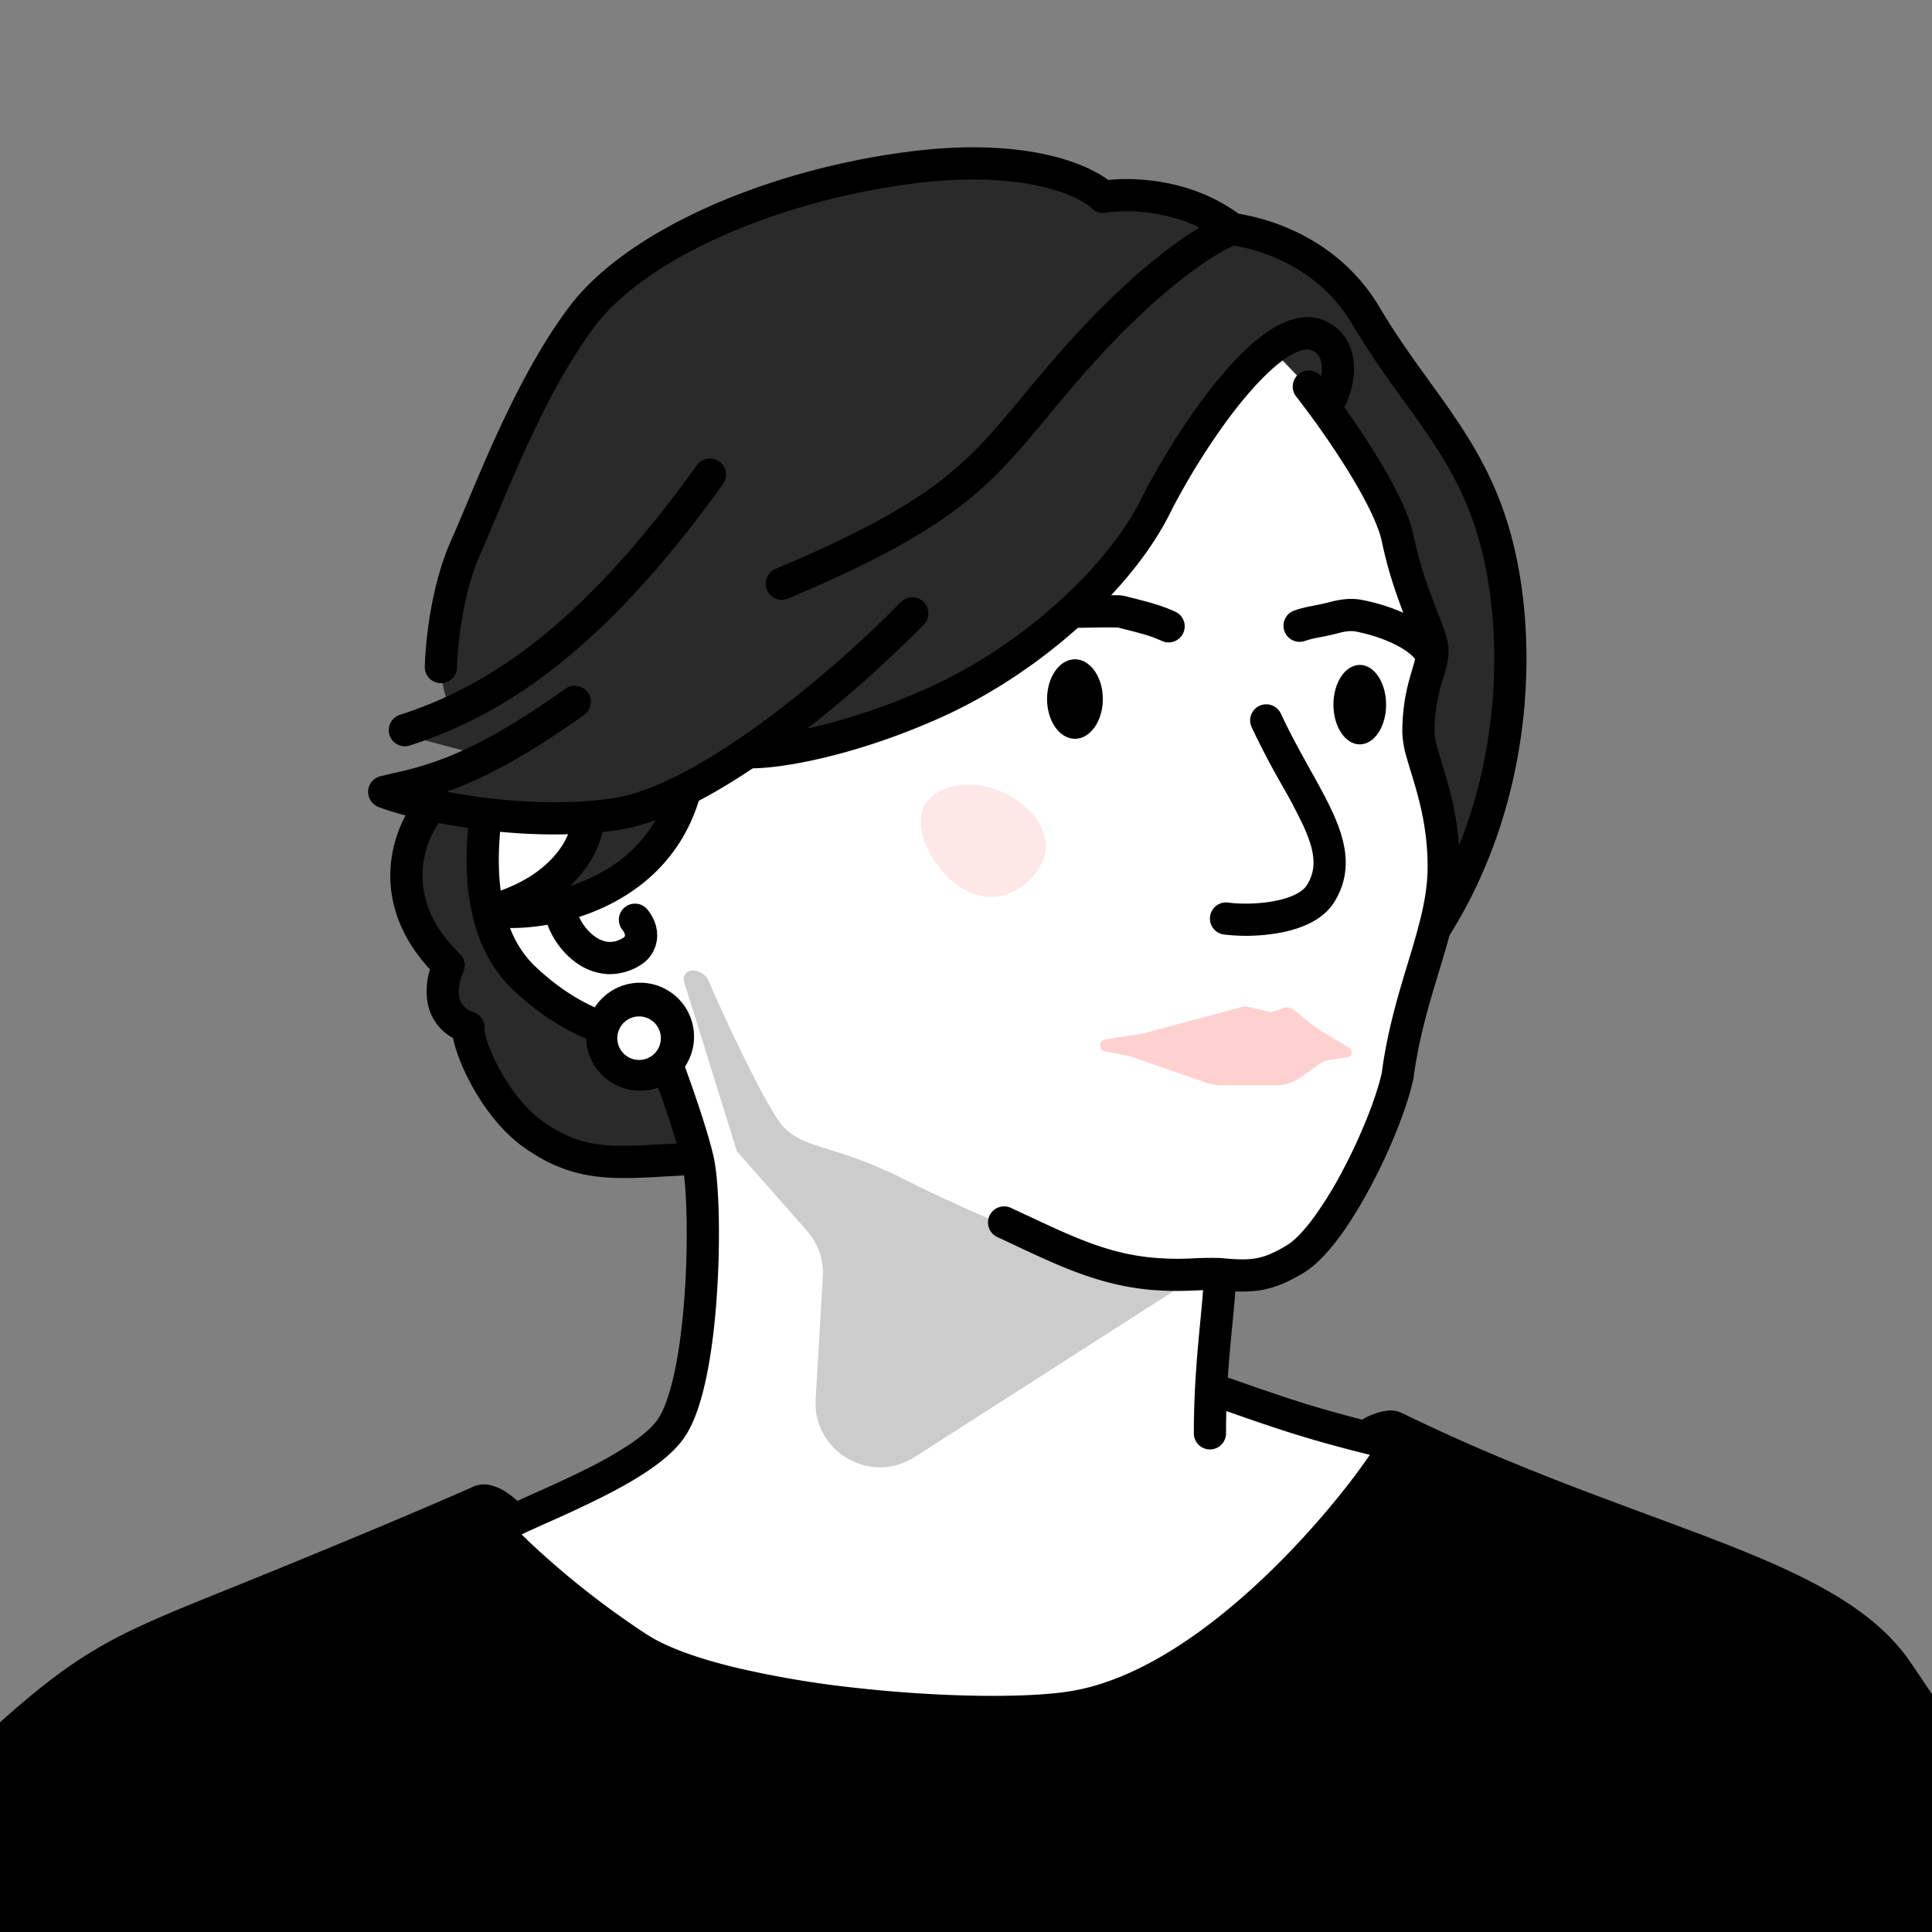 <svg xmlns="http://www.w3.org/2000/svg" width="45" height="45" fill="none"><rect width="100%" height="100%" fill="#808080" stroke="none"/><g clip-path="url(#a)"><path fill="#fff" d="M15.63 33.179c-.762 1.143-2.986 2.064-4.002 2.382.892.845 2.94 2.69 4.002 3.306 1.327.77 3.16 1.08 6.67 1.165 3.511.085 5.857-1.422 7.004-2.74.918-1.055 2.267-2.906 2.826-3.7l-3.46-.975-.42-2.867c.086.029.692-.03 1.5-.25 1.01-.274 1.952-1.986 2.38-2.997.342-.808.99-3.51 1.27-4.76.334-1.268 0-3.666-.333-4.428-.267-.61.111-1.843.333-2.383a27.766 27.766 0 0 0-1.334-3.382c-.686-1.449-1.175-2.287-1.334-2.525.715-1.096.096-1.287-.714-.953-.81.333-1.287 1.143-2.525 2.715-1.239 1.572-1.191 2.097-2.811 3.621-1.62 1.525-2.906 2.001-4.479 2.573-1.257.457-2.048.413-2.286.333-.143.111-.896.534-2.764 1.334-1.867.8-3.35.524-3.859.286-.063 1 .105 3.24 1.287 4.192 1.181.953 2.207 1 2.572.905.255.73.83 2.411 1.096 3.288.334 1.096.334 4.43-.62 5.86Z"/><path fill="#2A2A2A" d="M12.584 26.385c1.603.967 3.062.781 3.591.567l-1.026-2.587c.304.048.712.098-.087-.087-.998-.23-2.957-1.401-3.475-2.304-.415-.722-.365-2.272-.288-2.957h2.203c-.024.86-.897 1.87-1.33 2.27 2.283-.27 3.274-1.754 3.484-2.462l2.018-1.402c2.073-.038 3.725-.73 5.607-1.843 1.881-1.114 2.957-2.477 3.82-4.186.692-1.367 1.975-2.674 2.563-3.218l1.24 1.298c.39.634 1.21 2 1.363 2.4.153.4.742 2.163 1.017 2.995-.044.359-.15 1.226-.21 1.825-.078.748.057 1.229.364 2.304.246.86.102 1.997 0 2.458.237-.493.818-1.675 1.248-2.458.538-.98.672-3.61.384-5.204-.288-1.593-.902-3.091-1.786-4.166-.883-1.076-1.344-2.285-2.208-3.188-.691-.722-1.965-1.056-2.515-1.133-.922-.722-2.15-.762-2.65-.691a18.51 18.51 0 0 0-1.306-.614c-.806-.346-1.958-.327-3.974 0-2.016.326-4.839 1.382-5.934 2.208-1.094.826-1.92 2.074-3.11 4.82-1.19 2.745-1.114 3.11-1.287 3.878-.138.615.058 1.306.173 1.575l-1.163.604 1.989.529c-.968.46-1.888.78-2.227.882l.921.327c-.185.275-.534 1.076-.441 2.074.092.998.652 1.478.921 1.593-.491.676.118 1.34.485 1.587-.126.365.023 1.338 1.626 2.306Z"/><path fill="#000" fill-rule="evenodd" d="M15.232 24.007c.194-.075.41.02.486.213.216.556.705 1.886.897 2.694.068.284.109.765.124 1.317.015.562.005 1.228-.04 1.898-.043.669-.122 1.35-.245 1.94-.12.576-.292 1.12-.554 1.468-.203.272-.502.517-.826.734-.328.22-.704.426-1.082.615a29.214 29.214 0 0 1-1.269.592c-.293.132-.553.249-.762.352a.375.375 0 1 1-.331-.673c.222-.11.496-.232.788-.364l.148-.066a28.79 28.79 0 0 0 1.09-.511 9.38 9.38 0 0 0 1-.568c.296-.198.514-.387.644-.56.156-.209.303-.611.42-1.171.113-.545.189-1.19.231-1.837.043-.647.053-1.29.038-1.828-.015-.548-.055-.961-.104-1.164-.179-.752-.65-2.038-.866-2.596a.375.375 0 0 1 .213-.485Zm13.199 5.49a.375.375 0 0 1 .353.395c-.018.324-.05.652-.084 1.004-.067.691-.143 1.473-.143 2.489a.375.375 0 0 1-.75 0c0-1.047.083-1.907.151-2.619.033-.337.062-.642.077-.916a.375.375 0 0 1 .396-.353Z" clip-rule="evenodd"/><path fill="#000" fill-rule="evenodd" d="M28.167 32.331a.375.375 0 0 1 .478-.23l.177.062c1.142.399 1.848.645 3.29 1a.375.375 0 1 1-.18.729c-1.476-.364-2.209-.62-3.357-1.021l-.177-.062a.375.375 0 0 1-.23-.478Z" clip-rule="evenodd"/><path fill="#000" d="M25.013 39.758c3.427-.571 6.778-4.929 7.366-5.915.221-.37.217-.537.115-.592 5.54 2.706 10.068 3.313 11.678 5.654 1.898 2.76 3.635 5.897 3.953 7.374l-7.442 1.06-43.25.53c.496-1.553.387-5.237 2.374-7.07 2.483-2.293 3.135-2.408 6.573-3.812 2.75-1.123 4.326-1.805 4.77-2.006-.276.173 1.731 2.13 3.721 3.41 1.99 1.28 8.031 1.719 10.142 1.367Z"/><path fill="#000" fill-rule="evenodd" d="M32.664 32.917a.596.596 0 0 0-.278-.063.968.968 0 0 0-.222.03 1.807 1.807 0 0 0-.368.14.375.375 0 0 0 .212.707c-.329.52-1.259 1.758-2.507 2.954-1.327 1.272-2.952 2.437-4.55 2.703-1.004.168-3.001.15-5.012-.074a22.95 22.95 0 0 1-2.85-.484c-.868-.213-1.57-.468-2.015-.755a19.792 19.792 0 0 1-2.657-2.078c-.106-.1-.205-.195-.296-.285a.376.376 0 0 0 .103-.585 2.318 2.318 0 0 0-.46-.388 1.119 1.119 0 0 0-.338-.146.631.631 0 0 0-.447.054c-.46.208-2.027.885-4.74 1.993l-.964.39c-1.162.469-1.98.799-2.719 1.2-.942.512-1.752 1.138-3.004 2.293-1.083 1-1.571 2.478-1.858 3.839-.126.6-.216 1.193-.297 1.726l-.034.223c-.091.599-.174 1.09-.287 1.445a.375.375 0 0 0 .361.489l43.25-.53a.371.371 0 0 0 .049-.005l7.442-1.06a.375.375 0 0 0 .314-.45c-.172-.796-.71-1.99-1.421-3.305a48.089 48.089 0 0 0-2.59-4.202c-.88-1.28-2.528-2.05-4.539-2.828-.494-.19-1.014-.383-1.558-.584-1.703-.631-3.636-1.346-5.72-2.364Zm-21.174 2.05.001.004-.001-.004Zm-.56.522a216.811 216.811 0 0 1-5.397 2.246c-1.154.465-1.922.775-2.619 1.154-.863.47-1.62 1.048-2.853 2.185-.903.834-1.353 2.114-1.633 3.442a29.739 29.739 0 0 0-.29 1.683c-.01.076-.022.151-.033.225-.058.378-.116.741-.186 1.065l42.735-.524 6.998-.997c-.216-.682-.653-1.63-1.241-2.716a47.334 47.334 0 0 0-2.548-4.134c-.73-1.062-2.15-1.765-4.191-2.553-.479-.185-.988-.374-1.525-.572-1.58-.585-3.39-1.255-5.33-2.171a2.63 2.63 0 0 1-.116.213c-.313.526-1.32 1.888-2.681 3.192-1.353 1.297-3.116 2.596-4.945 2.9-1.107.185-3.185.16-5.22-.068a23.693 23.693 0 0 1-2.945-.5c-.892-.22-1.69-.499-2.241-.853a20.527 20.527 0 0 1-2.764-2.162 9.019 9.019 0 0 1-.864-.904c-.039-.05-.077-.1-.112-.15Zm.417-16.831a.375.375 0 0 1 .332.414c-.043.39-.103 1.014-.017 1.669s.312 1.302.807 1.771c1.1 1.044 2.125 1.232 2.423 1.219a.375.375 0 0 1 .033.75c-.533.023-1.75-.265-2.973-1.425-.666-.632-.936-1.47-1.034-2.218-.098-.75-.029-1.45.015-1.848a.375.375 0 0 1 .414-.332ZM30.253 8.71a.375.375 0 0 1 .527.063c.329.419.805 1.075 1.226 1.751.411.66.803 1.391.916 1.942a9.55 9.55 0 0 0 .433 1.456l.108.283c.107.274.205.528.25.723.072.311-.02.613-.095.861l-.026.085a3.879 3.879 0 0 0-.179 1.18c0 .088.024.213.078.407.027.093.057.195.092.309v.002c.035.112.073.235.11.366.152.531.309 1.209.309 2.05 0 .797-.218 1.553-.45 2.324l-.044.144c-.224.739-.459 1.516-.582 2.439a.346.346 0 0 1-.005.029c-.139.654-.522 1.616-.978 2.479-.23.434-.484.854-.742 1.204-.254.344-.534.652-.823.83-.36.22-.662.352-.994.41-.32.056-.645.038-1.03.001a7.375 7.375 0 0 0-.496.009l-.144.005a7.16 7.16 0 0 1-.84-.014c-1.206-.092-2.155-.537-3.188-1.021-.148-.07-.297-.14-.45-.21a.375.375 0 1 1 .314-.681l.46.214c1.041.486 1.86.87 2.921.95a6.44 6.44 0 0 0 .886.008 8.231 8.231 0 0 1 .595-.007c.388.037.627.045.843.007.207-.036.418-.12.73-.31.165-.102.376-.316.612-.636a8.97 8.97 0 0 0 .683-1.11c.435-.823.783-1.71.905-2.27.131-.98.381-1.805.602-2.535l.046-.151c.236-.781.419-1.437.419-2.109 0-.744-.138-1.347-.28-1.843-.036-.125-.072-.242-.106-.356v-.001a12.035 12.035 0 0 1-.097-.324 2.333 2.333 0 0 1-.106-.61c0-.63.114-1.065.21-1.39l.001-.006c.103-.349.133-.452.108-.56a4.724 4.724 0 0 0-.196-.564c-.04-.103-.085-.218-.133-.347-.158-.42-.337-.944-.466-1.568-.083-.406-.404-1.034-.818-1.698a20.132 20.132 0 0 0-1.179-1.684.375.375 0 0 1 .063-.526Z" clip-rule="evenodd"/><path fill="#000" fill-rule="evenodd" d="M29.335 16.44a.375.375 0 0 1 .499.182c.207.445.428.847.64 1.226l.043.08c.193.345.378.678.522.992.31.678.476 1.381.042 2.086-.284.46-.855.648-1.31.727a4.39 4.39 0 0 1-1.267.033.375.375 0 0 1 .106-.743c.217.031.632.042 1.03-.028.424-.074.7-.216.803-.383.233-.378.191-.773-.086-1.38a13.42 13.42 0 0 0-.5-.948 19.454 19.454 0 0 1-.704-1.346.375.375 0 0 1 .183-.498Z" clip-rule="evenodd"/><path fill="#FED1D0" d="m29.605 23.576-.548-.127a.25.25 0 0 0-.121.002l-2.284.614-.906.145a.14.14 0 0 0-.005.277l.566.112 1.802.625a.998.998 0 0 0 .328.055h1.275a1 1 0 0 0 .578-.184l.451-.319a.5.5 0 0 1 .215-.086l.43-.065a.117.117 0 0 0 .044-.215l-.586-.355a3.498 3.498 0 0 1-.406-.287l-.301-.246a.25.25 0 0 0-.238-.044l-.294.098Z"/><path fill="#fff" d="M15.79 24.182a.882.882 0 1 1-1.763 0 .882.882 0 0 1 1.763 0Z"/><path fill="#000" fill-rule="evenodd" d="M14.908 23.675a.507.507 0 1 0 0 1.013.507.507 0 0 0 0-1.013Zm-1.256.507a1.257 1.257 0 1 1 2.513 0 1.257 1.257 0 0 1-2.513 0Z" clip-rule="evenodd"/><path fill="#000" d="m21.305 33.937 6.376-4.086-1.816-.163-1.805-.836c-.455-.238-1.748-.748-2.972-1.37-1.654-.84-2.367-.696-2.868-1.269-.358-.409-1.345-2.488-1.703-3.343a.426.426 0 0 0-.39-.265.202.202 0 0 0-.193.262l1.229 3.947 1.63 1.85a1.5 1.5 0 0 1 .373 1.08l-.168 2.842c-.072 1.223 1.275 2.012 2.307 1.35Z" opacity=".2"/><path fill="#000" d="M32.285 16.413c0 .511-.274.925-.613.925-.34 0-.614-.414-.614-.925 0-.512.275-.926.614-.926.339 0 .613.414.613.926Zm-6.598-.131c0 .512-.291.926-.65.926-.358 0-.649-.414-.649-.926 0-.511.29-.926.65-.926.358 0 .649.415.649.926Z"/><path fill="#000" fill-rule="evenodd" d="M31.569 14.708c-.106-.02-.233-.004-.402.04-.16.043-.297.07-.41.092l-.046.009a2.13 2.13 0 0 0-.31.077.375.375 0 1 1-.25-.707c.15-.053.288-.081.416-.106l.048-.01c.113-.022.225-.044.36-.08.202-.053.458-.102.728-.053.303.056.682.163 1.03.324.337.156.702.387.905.72a.375.375 0 0 1-.64.39c-.086-.14-.285-.293-.579-.429-.283-.13-.6-.221-.85-.267Zm-5.51-.843a.721.721 0 0 1 .142.018l.184.047c.35.089.657.167.978.312a.375.375 0 1 1-.309.683c-.256-.116-.492-.176-.843-.265l-.177-.045h-.012a15.311 15.311 0 0 0-.43 0l-.142.002a10.94 10.94 0 0 1-.492.004.375.375 0 0 1 .026-.75c.077.003.244 0 .436-.003l.16-.003a15.733 15.733 0 0 1 .478 0Zm-4.549.153a.375.375 0 0 1 .007.53 28.224 28.224 0 0 1-3.198 2.792c-1.284.953-2.736 1.82-3.946 1.996-1.155.168-2.367.102-3.37-.037-.998-.14-1.818-.356-2.194-.506a.375.375 0 0 1 .049-.712l.316-.075a7.845 7.845 0 0 0 1.264-.38c.646-.258 1.495-.706 2.719-1.575a.375.375 0 1 1 .434.611c-1.257.893-2.159 1.374-2.874 1.661a7.72 7.72 0 0 1-.312.117c.217.042.453.081.702.116.96.133 2.096.192 3.158.038 1.008-.147 2.328-.907 3.607-1.856a27.484 27.484 0 0 0 3.108-2.712.375.375 0 0 1 .53-.008Zm-4.755-3.267c.168.12.206.355.085.523-2.671 3.717-4.946 5.335-7.295 6.09a.375.375 0 0 1-.23-.715c2.151-.69 4.306-2.181 6.916-5.812a.375.375 0 0 1 .524-.086Z" clip-rule="evenodd"/><path fill="#000" fill-rule="evenodd" d="M28.998 9.26c-.693.83-1.36 1.923-1.755 2.712-.854 1.708-2.947 3.668-5.32 4.736-1.88.847-3.609 1.188-4.428 1.188a.375.375 0 1 1 0-.75c.683 0 2.304-.304 4.12-1.122 2.246-1.011 4.195-2.862 4.958-4.387.414-.829 1.11-1.975 1.85-2.858.368-.44.763-.834 1.153-1.088.378-.245.85-.418 1.3-.212.525.241.672.741.66 1.155-.01.403-.166.817-.364 1.067a.375.375 0 1 1-.588-.465c.09-.114.196-.37.203-.622.006-.241-.071-.383-.224-.453-.091-.042-.266-.043-.578.16-.3.194-.638.523-.987.94Z" clip-rule="evenodd"/><path fill="#000" fill-rule="evenodd" d="M24.266 4.347c-.674-.157-1.635-.239-2.914-.082-1.61.198-3.192.636-4.52 1.227-1.336.593-2.384 1.326-2.965 2.092-.984 1.298-1.752 3.128-2.297 4.425-.14.332-.264.63-.374.874-.387.86-.533 2.016-.552 2.665a.375.375 0 1 1-.75-.021c.02-.698.174-1.964.618-2.952.098-.217.213-.491.344-.804.541-1.293 1.364-3.256 2.414-4.64.689-.908 1.865-1.706 3.257-2.325 1.4-.622 3.053-1.079 4.734-1.285 1.354-.166 2.405-.084 3.175.095.63.147 1.092.363 1.375.576.68-.072 1.977.005 3.037.787.71.112 2.33.565 3.291 2.188.386.65.77 1.182 1.148 1.705.203.28.404.559.602.851.558.824 1.049 1.703 1.352 2.915.598 2.391.465 6.084-1.505 9.188a.375.375 0 1 1-.633-.402c1.841-2.9 1.968-6.375 1.41-8.604-.274-1.099-.716-1.896-1.245-2.676a32.854 32.854 0 0 0-.56-.792c-.39-.541-.813-1.126-1.214-1.803-.795-1.342-2.148-1.73-2.753-1.828-.198.084-.573.292-1.09.684-.587.444-1.341 1.114-2.204 2.076-.408.454-.74.854-1.047 1.224-.102.123-.2.242-.299.359-.392.467-.768.892-1.227 1.304-.922.829-2.152 1.576-4.5 2.565a.375.375 0 1 1-.291-.69c2.314-.976 3.457-1.684 4.29-2.433.42-.376.768-.769 1.154-1.229l.29-.348c.309-.372.653-.787 1.072-1.253.892-.994 1.68-1.697 2.309-2.173.275-.209.523-.377.738-.507-.843-.415-1.768-.415-2.177-.344a.375.375 0 0 1-.329-.105c-.114-.114-.477-.345-1.164-.504ZM10.223 18.558c.162.13.187.366.057.527a2.17 2.17 0 0 0-.438 1.261c-.013.542.179 1.203.87 1.872a.375.375 0 0 1 .077.43c-.066.14-.122.356-.096.543.012.087.04.16.087.218a.54.54 0 0 0 .257.169c.169.06.271.23.246.406l.007.05c.008.049.025.117.053.203.055.17.144.385.266.617.247.468.603.956 1.022 1.255.9.643 1.533.61 2.755.545.248-.013.522-.027.826-.037a.375.375 0 0 1 .025.75c-.267.008-.519.023-.758.036-1.246.07-2.157.121-3.284-.684-.55-.393-.974-.993-1.25-1.516a4.742 4.742 0 0 1-.316-.736 2.356 2.356 0 0 1-.075-.287 1.204 1.204 0 0 1-.365-.309 1.193 1.193 0 0 1-.239-.577 1.699 1.699 0 0 1 .065-.715c-.7-.756-.94-1.547-.923-2.25.017-.742.318-1.36.604-1.715a.375.375 0 0 1 .527-.056Z" clip-rule="evenodd"/><path fill="#000" fill-rule="evenodd" d="M16.053 18.06c.2.056.317.262.261.462-.396 1.433-1.39 2.246-2.389 2.672-.983.42-2.005.478-2.548.383a.375.375 0 0 1-.037-.73c1.659-.467 1.976-1.498 1.976-1.748a.375.375 0 0 1 .75 0c0 .38-.211.991-.789 1.538a4.38 4.38 0 0 0 .354-.133c.844-.36 1.639-1.021 1.96-2.182a.375.375 0 0 1 .462-.261Z" clip-rule="evenodd"/><path fill="#000" fill-rule="evenodd" d="M12.996 20.828a.375.375 0 0 1 .426.317c.03.207.196.499.435.669.113.08.227.121.335.126a.576.576 0 0 0 .354-.119.077.077 0 0 0 .01-.026.09.09 0 0 0-.004-.04.297.297 0 0 0-.057-.1.375.375 0 1 1 .59-.464c.186.236.248.488.212.72a.814.814 0 0 1-.286.502 1.336 1.336 0 0 1-.849.276 1.372 1.372 0 0 1-.739-.264c-.397-.282-.681-.752-.743-1.171a.375.375 0 0 1 .316-.426Z" clip-rule="evenodd"/><path fill="#FED1D0" d="M21.494 18.848c.232-.553 1.049-.737 1.824-.412.774.325 1.214 1.037.982 1.59-.232.553-.912 1.092-1.687.767-.775-.325-1.35-1.392-1.119-1.945Z" opacity=".5"/></g><defs><clipPath id="a"><path fill="#fff" d="M45 0H0v45h45z"/></clipPath></defs></svg>
